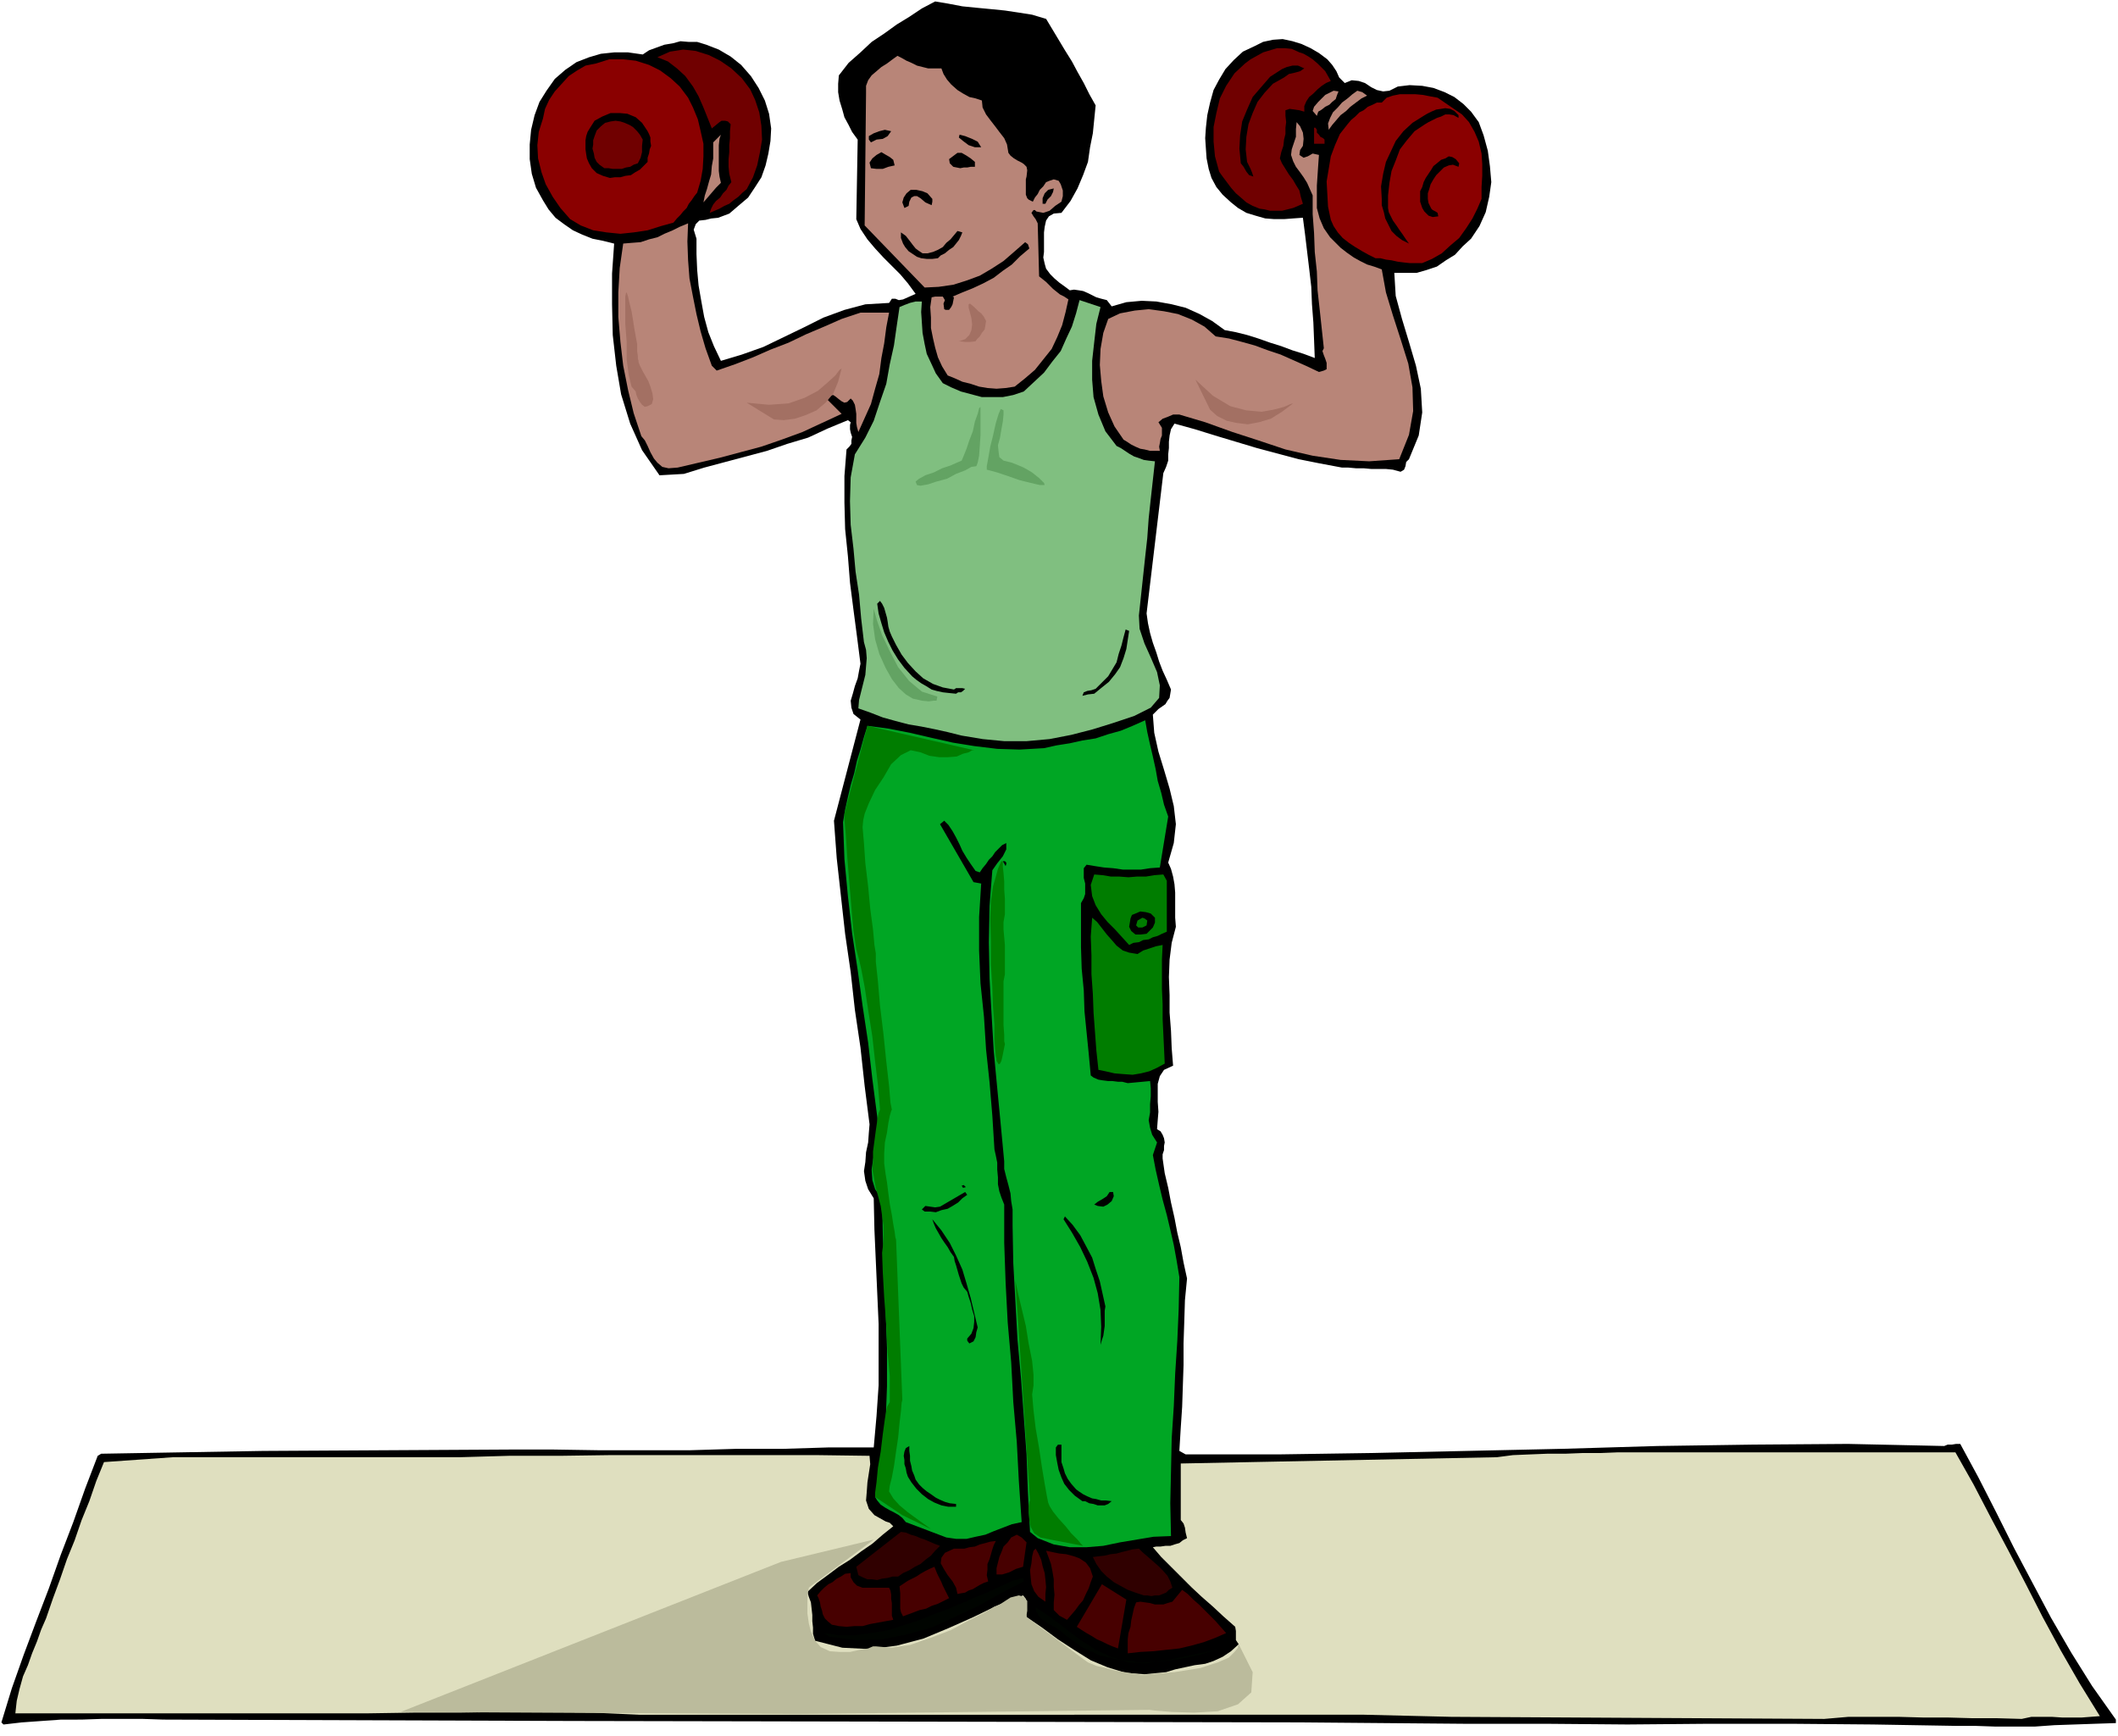 <svg xmlns="http://www.w3.org/2000/svg" fill-rule="evenodd" height="401.901" preserveAspectRatio="none" stroke-linecap="round" viewBox="0 0 3035 2487" width="490.455"><style>.brush1{fill:#000}.pen1{stroke:none}.brush2{fill:#700000}.brush3{fill:#b88578}.brush4{fill:#8a0000}.brush7{fill:#007d00}.brush9{fill:#300000}.brush10{fill:#470000}.brush11{fill:#000400}</style><path class="pen1 brush1" d="m1499 27 9 15 9 15 9 15 10 16 8 15 9 16 8 16 9 16-2 20-2 20-4 20-3 21-7 19-8 19-10 18-13 17-11 1-7 4-4 6-2 9-1 8v28l-1 8 2 9 2 7 6 8 6 6 7 6 7 5 8 6 6-1 7 1 6 1 7 3 6 3 6 3 7 2 8 2 7 9 21-6 22-2 21 1 22 4 20 5 20 9 18 10 18 13 16 3 16 4 16 5 17 6 16 5 16 6 16 5 16 6-1-26-1-25-2-26-1-25-3-26-3-25-3-25-3-23-14 1-13 1h-14l-13-1-14-4-13-4-12-7-10-8-12-11-9-11-7-13-4-13-3-15-1-14-1-15 1-15 2-18 4-18 5-18 8-15 9-15 12-13 13-12 17-8 12-6 14-3 14-1 14 3 13 4 13 6 12 7 12 9 7 8 6 9 4 9 8 8 10-4 10 1 9 3 9 6 8 4 9 2 9-1 12-6 17-2 18 1 16 3 16 6 14 7 13 10 11 11 11 15 7 19 6 22 3 22 2 23-3 21-5 22-9 20-12 18-12 11-11 12-13 8-13 9-15 5-14 4h-32l2 33 9 33 10 33 10 34 7 33 2 34-5 33-14 34-4 4-1 6-2 5-5 3-11-3-10-1h-21l-11-1h-11l-11-1h-9l-32-6-30-6-30-8-30-8-30-9-30-9-29-9-29-8-5 8-2 9-1 9v9l-1 9v9l-3 9-4 9-24 201 2 14 3 14 4 14 5 14 4 13 5 13 6 13 6 14-1 6-1 6-3 4-3 5-10 7-8 8 2 26 6 27 8 26 8 27 6 25 3 26-3 27-8 28 4 9 3 11 2 11 1 12v36l1 13-6 23-3 24-1 25 1 26v25l2 26 1 25 2 25-13 6-6 9-3 11v26l1 14-1 12-1 13 5 3 3 5 2 5 1 6-1 5v6l-2 6v6l3 21 5 21 4 21 5 22 4 21 5 21 4 22 5 23-3 31-1 32-1 30v31l-1 30-1 30-2 30-2 33 9 5h134l135-2 136-3 136-3 135-4 137-2 136-1 138 3 5-2h6l6-1h6l26 48 26 51 25 50 27 51 26 49 29 50 30 48 34 48v5l-30 1-29 1-29 1-28 2h-57l-29-1h-28l-118-2-118-1h-117l-117 1-118-1h-117l-117-1-117-1-1042-2-587-2-30-1h-58l-29 1H87l-28 2-28 2-26 3-3-3 15-49 17-48 18-48 18-47 17-48 18-47 17-48 18-47 5-3 232-4 355-2h61l64 1h132l66-2h67l65-2h65l4-45 3-44v-88l-2-45-2-45-2-45-1-45-8-13-4-12-2-14 2-13 1-14 3-14 1-14 1-12-7-55-6-55-8-54-6-54-8-55-6-54-6-54-4-54 38-145-10-8-3-9-1-10 3-10 3-11 4-11 2-11 2-10-5-39-5-38-5-39-3-38-4-39-1-38v-38l3-38 4-4 3-4v-5l1-5-2-6-1-5v-6l1-4-4-3-29 12-28 13-30 9-29 10-30 8-30 8-30 8-29 9-35 2-25-36-17-38-13-42-7-41-5-44-1-44v-44l3-43-16-4-15-3-15-6-13-6-13-9-12-9-10-12-8-13-10-18-6-20-3-21v-21l2-21 5-21 7-19 10-16 12-17 15-13 16-11 18-7 17-5 19-2h20l21 3 9-6 11-4 11-4 12-2 11-3 12 1h12l13 4 18 7 17 10 15 12 14 16 11 17 9 18 6 19 3 21-1 18-3 18-4 17-6 17-9 14-10 15-13 11-14 12-8 3-8 3-10 1-8 2-9 1-5 5-3 8 4 13v22l1 23 2 22 4 23 4 22 6 22 8 20 10 21 30-9 31-11 29-14 29-14 28-14 30-11 30-8 34-2 4-6h5l5 2 6-1 18-8-11-15-11-13-12-12-12-12-12-13-11-13-10-15-6-14 2-114-8-11-5-10-6-11-3-11-4-13-2-12v-12l1-12 14-18 17-15 16-15 18-12 18-13 18-11 18-12 19-10 18 3 21 4 20 2 21 2 20 2 20 3 19 3 20 6z"/><path class="pen1 brush1" d="m1492 38 10 21 13 21 14 21 15 21 10 21 6 24-1 24-8 27-3 4-2 5-2 6-1 6-2 5-1 6-2 5-1 6-4-6-3-4-5-4-5-2-6-2-6 1-6 1-4 3-8 4-5 7-1-8-1-8-1-8-1-7-4-7-4-5-6-3-8 1-5-6-2-5-2-6v-6l6-2 8-1 6-2 8-1 7-3 7-2 6-4 6-4-6-4h-6l-6 1-6 3-7 2-6 3-7 2h-6l-6-3-6-3-6-3-4-3-4-5-3-4-3-6v-5l5-8 8-4 9-5 10-4 4-6 5-5 3-6v-6l-7-3-4 4-3 6-4 6-6 3-6 4-7 2-6 3h-8l-6 1-8-1h-6l-6-3-5-2-6-4-4-4-5-6-3-5-3-5v-5l5-2 5-1 4-3 2-4-7-4h-7l-9-1-5-2-4 6-7 4-8-1-7-1-11-4-9-5-9-6-7-6-8 4-7 5-7 6-6 6-7 5-7 6-7 5-6 6-7 68-4-8-4-7-3-8-1-7-3-8v-8l-1-8 2-8 12-17 15-14 15-14 18-11 16-12 18-10 17-10 18-10 18 1 20 2 18 1 20 3 19 1 19 4 18 4 18 7z"/><path class="pen1 brush2" d="m1907 116-7 3-6 4-6 5-6 6-6 5-4 6-3 7v8l-7-2-7-1-7-1-6 2v8l1 9-1 8v9l-2 8-1 9-3 9-2 9 3 7 5 8 5 8 6 8 4 7 5 8 2 9 3 10-7 3-7 3-8 2-8 2h-17l-8-2-7-1-10-4-9-5-8-7-7-6-7-8-6-8-6-8-5-7-6-22-2-21v-21l4-20 5-21 9-18 12-18 15-14 8-6 9-5 9-5 10-3 10-3h11l10 1 11 5 6 2 7 4 6 4 7 6 5 5 6 6 4 7 4 7zm-832 12 7 15 6 18 3 19 1 20-3 18-4 19-6 17-9 17-6 5-6 6-7 5-6 5-7 3-7 4-7 3-7 3 2-6 3-6 4-5 6-5 4-6 5-5 3-6 4-5-3-12-1-10v-11l1-10v-10l1-10v-10l1-10-4-4-4-1h-5l-3 2-11 9-6-15-6-15-7-16-8-14-11-15-12-11-13-10-15-6 18-8 19-3 18 2 19 6 16 8 16 11 15 14 12 16z"/><path class="pen1 brush3" d="m1349 98 3 8 5 8 6 7 9 8 8 5 9 5 9 2 9 3 1 10 5 10 6 8 7 9 6 8 7 9 4 9 2 12 3 4 5 4 5 3 6 3 3 2 4 4 1 5-1 9-1 4v22l2 5 2 2 6 3 3-6 4-5 3-6 5-5 4-6 5-2 6-2 7 2 3 5 3 9v8l-2 8-9 6-8 7-9 3-10-2-2-2h-2l-3 4 3 5 3 4 3 6 2 76 10 8 10 10 5 4 5 4 6 3 6 4-4 18-5 19-7 17-8 17-12 15-12 15-14 12-15 12-13 2-13 1-13-1-12-2-12-4-12-3-11-5-10-4-8-13-6-13-4-14-3-13-3-15v-15l-1-15 2-14 5-1h11l3 5-2 5 1 8 2 1h5l3-4 2-4 1-5 1-5-2-1 14-6 15-6 15-7 15-8 13-10 13-9 12-12 13-11-2-6-4-3-16 14-15 13-17 11-17 10-19 7-19 6-21 3-20 1-86-89 2-190v-10l3-8 5-7 7-6 7-6 8-5 8-6 7-5 6 3 7 4 7 3 8 4 8 2 8 2h19z"/><path class="pen1 brush4" d="m986 140 7 14 7 17 4 17 4 18v18l-1 18-3 17-5 17-4 5-4 6-4 5-3 6-5 5-4 5-5 5-5 6-18 5-19 6-20 3-19 2-20-2-19-3-18-7-15-9-14-16-11-16-10-18-6-17-5-20-1-19 2-19 6-19 3-14 6-13 8-12 10-11 10-11 12-8 12-7 15-3 19-6h20l18 2 19 6 16 8 15 11 13 12 12 16z"/><path class="pen1 brush1" d="m1869 98-6 4-7 2-9 2-7 5-16 9-12 13-10 13-7 16-6 16-3 18-1 18 2 18 2 4 3 6 2 5 2 6-6-2-4-5-4-7-4-5-2-21 1-19 3-20 7-17 8-18 12-14 13-15 17-11 7-3 8-2h8l9 4z"/><path class="pen1 brush3" d="m1959 137-8 4-8 6-8 6-6 6-8 6-6 7-6 7-5 7-1-9 3-8 4-8 7-7 6-7 8-6 7-6 7-5 7 2 7 5zm-41-6-2 5-2 6-5 4-4 4-6 3-5 4-5 3-2 6-6-7 2-6 6-7 6-6 4-4 6-3 6-3 7 1z"/><path class="pen1 brush4" d="m2095 164 10 11 8 14 6 14 4 17 1 15v17l-1 16v17l-6 14-7 14-9 14-10 14-13 11-12 11-14 8-14 6h-18l-9-1-8-1-9-2-8-1-8-2h-7l-10-5-9-5-10-6-9-6-9-7-7-8-6-9-4-9-4-19-1-18-1-18 3-18 3-18 6-16 7-16 11-14 5-6 6-5 6-6 6-3 6-5 7-3 6-3h7l7-7 9-3 10-2h22l11 1 10 2 11 2 35 24z"/><path class="pen1 brush1" d="M2090 165v4l-7-4-6-1h-6l-6 3-6 2-6 3-6 3-5 3-15 10-11 13-10 13-6 16-6 15-3 17-2 18v18l1 6 3 6 3 6 5 7 4 6 5 7 4 6 5 7-10-5-8-6-7-7-4-8-5-10-2-9-3-10v-9l-1-18 3-18 4-17 7-15 7-15 11-14 13-12 16-10 5-3 6-3 7-3 7-1 6-1 7 1 6 3 6 6zM928 188l2 4 2 5v6l1 6-2 5-1 6-2 6v6l-6 6-5 5-7 4-6 4-8 1-7 2h-8l-7 1-10-3-9-4-7-7-4-7-3-7-1-6-1-7v-13l1-6 2-6 3-5 7-11 11-6 12-5h13l11 1 12 5 9 8 8 12z"/><path class="pen1 brush2" d="m921 200-1 9v9l-2 8-4 8-6 2-5 3-6 1-6 2h-13l-6-1h-6l-7-5-4-4-3-6-1-6-2-7 1-6v-6l2-6 3-8 6-6 6-5 8-2 7-1 7 1 6 2 7 3 5 3 6 6 4 5 4 7z"/><path class="pen1 brush3" d="m1867 209-4 6-1 7 6 4 6-2 7-4 9 2-1 14-1 15-1 15v32l4 15 6 14 9 13 7 7 8 8 9 7 10 7 9 5 10 5 10 3 11 4 6 33 10 33 11 34 11 35 6 34 1 34-6 34-14 35-43 3-41-2-40-6-39-9-39-13-37-12-39-14-37-11h-9l-7 3-8 3-6 5 5 8v11l-2 5-1 6-1 5 1 6h-14l-8-2-6-1-7-3-6-3-6-4-5-3-13-19-9-20-7-23-3-22-2-23 1-23 4-23 7-20 17-8 21-4 20-2 22 3 20 4 20 8 18 10 16 14 19 3 19 5 18 5 19 7 18 6 18 8 18 8 19 9 7-2 4-2v-9l-2-6-2-5-2-6 2-4-3-28-3-28-3-27-1-27-3-28-1-27-2-27v-27l-4-9-4-9-5-8-5-7-6-8-4-8-3-9 1-8 3-9 3-9v-11l1-10 5 6 4 9 1 9-1 10z"/><path class="pen1 brush2" d="m1890 193 2 3 4 2 2 2v6h-15v-23h2l2 3v4l3 3z"/><path class="pen1 brush1" d="m1277 188-5 7-7 4-9 1-8 4-3-4v-5l7-4 8-3 8-2 9 2z"/><path class="pen1 brush3" d="m1033 262-7 7-6 7-6 7-6 7 2-10 3-9 3-11 3-10 1-12 2-11v-23l11-11-2 6-1 9v37l1 8 2 9z"/><path class="pen1 brush1" d="M1406 211h-9l-9-3-8-6-6-5 1-4 8 2 10 4 8 4 5 8zm-124 26-9 2-8 3h-9l-8-1-2-8 4-6 6-5 7-4 5 3 7 4 5 4 2 8zm115-5v7h-6l-5 1h-5l-5 1-10-2-5-5-1-6 4-3 4-3 4-3h6l7 4 6 4 6 5zm694 2-1 5-8-3-6 1-7 3-6 6-5 5-4 6-4 7-2 7-2 6v8l1 6 4 8 2 2 4 2 3 2 1 5-8 1-6-2-6-6-3-5-3-9v-15l3-6 2-7 3-6 4-6 4-6 3-5 5-4 6-5 6-2 5-3 5 1 5 3 5 6zm-581 36-1 5-3 6-5 5-3 6h-4v-8l3-7 5-5 8-2zm-174 15v4l-1 5-9-4-7-6-5-3h-4l-4 2-3 6-1 6-6 3-3-8 2-7 4-6 6-5h8l9 2 7 3 7 8z"/><path class="pen1 brush3" d="m986 320-1 26 1 27 2 26 5 26 5 25 6 25 7 24 9 25 7 7 26-9 26-10 25-11 26-10 25-12 26-11 25-11 27-9h41l-4 21-3 23-4 21-3 23-6 21-6 22-9 20-9 20-2-7-1-6v-13l-1-7-1-6-3-6-3-3-5 5-4 1-4-2-4-3-5-4-3-2-5 1-3 6 20 20-28 13-28 13-30 11-29 10-30 8-30 8-30 7-30 7-13 1-9-2-7-6-5-6-5-9-4-9-4-8-5-6-11-33-8-33-7-35-4-34-3-36v-35l2-35 5-35 12-1 13-1 12-4 12-3 10-5 12-5 10-5 12-5z"/><path class="pen1 brush1" d="m1379 333-2 5-3 6-4 5-4 5-6 4-6 5-6 3-4 4-8 1h-8l-8-1-6-2-6-4-6-4-5-6-3-5-3-8v-8l7 5 7 9 3 4 4 5 4 3 6 4h7l8-2 7-3 7-4 5-6 6-5 5-6 5-6 7 2z"/><path class="pen1" style="fill:#80bf80" d="m1577 440-6 24-3 26-3 27v27l2 25 7 25 10 24 16 21 6 3 6 4 6 4 7 4 6 2 8 3 7 1 9 1-3 27-3 27-3 28-2 28-3 27-3 28-3 28-3 28 1 19 7 21 9 20 9 21 4 19-1 18-12 14-24 12-30 10-29 9-31 8-31 6-33 3h-32l-31-3-30-5-20-5-18-4-20-4-18-3-19-5-18-5-18-7-17-6 1-12 3-12 3-12 3-12 1-12 1-12-1-12-3-11-4-34-3-34-5-33-3-33-4-34-1-34 1-34 6-33 15-24 12-24 9-27 9-26 5-28 6-27 4-28 4-27 7-3 8-3 8-2h9l-1 15 1 15 1 15 3 16 3 14 7 15 6 13 10 14 12 6 14 6 15 4 15 4h30l15-3 15-5 14-13 15-14 12-16 12-15 8-18 8-17 6-19 5-19 30 10z"/><path class="pen1 brush1" d="m1278 912 6 12 8 14 9 12 11 12 11 10 14 8 14 5 16 3 3-2h9l4 1-3 3-3 2h-4l-3 2-10-1-9-1-9-2-7-2-8-5-7-4-7-5-6-5-11-12-9-12-8-13-6-12-6-14-4-13-4-14-2-14 4-4 3 4 3 6 2 7 2 7 1 6 1 7 2 7 3 7zm340-8-2 13-2 13-4 13-5 13-7 10-9 11-10 8-11 9-9 1-8 2 2-5 5-2 6-1 6-2 9-9 9-9 6-10 6-10 3-12 4-12 3-12 3-11 5 2z"/><path class="pen1" style="fill:#00a624" d="m1641 1032 3 17 4 18 4 17 4 18 3 17 5 17 4 17 6 17-12 73-14 1-13 2h-26l-14-2-13-1-13-2-12-2-4 5v14l2 8v15l-2 6-4 7v63l1 31 3 31 1 30 3 30 3 30 3 32 4 3 7 3 6 1 8 1h6l8 1h6l8 2 32-3 1 10v12l-1 11v12l-2 11 2 11 3 10 7 11-6 18 4 21 5 22 5 21 6 22 5 21 5 22 4 22 4 24-1 46-2 46-3 46-2 47-3 46-1 47-1 46 1 47-25 1-24 4-24 4-24 5-24 2h-24l-23-4-23-9-11-9-3-56-2-55-4-55-4-55-5-55-3-55-3-54-1-54v-23l-2-12-1-11-3-12-3-11-3-12v-11l-5-53-5-52-5-53-3-51-3-53-1-52 1-52 4-51 7-10 8-10 5-10v-9l-6 3-5 5-5 5-4 6-5 5-4 6-5 6-4 6-6-2-7-10-6-9-6-10-4-9-5-10-5-9-6-9-6-6-6 5 48 83 11 2-3 48v48l2 47 5 48 3 47 5 47 4 48 3 48 2 9 2 10v10l1 11v10l2 10 3 9 4 10v55l2 57 3 57 5 57 3 57 5 57 3 57 4 58-14 3-13 5-13 5-12 5-14 3-13 3h-15l-14-2-58-22-5-6-5-4-7-4-6-3-7-4-6-4-5-6-3-5 9-52 6-53 2-54v-54l-2-55-2-54-2-53-1-52-10-14-4-13-1-15 2-14 3-16 3-15 1-16-1-15-7-54-6-52-8-53-7-51-8-53-6-53-5-53-2-53 3-18 4-18 4-17 5-17 4-18 5-16 5-18 5-16 30 4 31 6 30 7 31 7 31 5 33 4 32 1 35-2 18-4 19-3 18-4 19-3 18-6 18-5 17-7 18-8z"/><path class="pen1 brush1" d="M1442 1236v2l-1 3-4-7h3l2 2z"/><path class="pen1 brush7" d="m1667 1253 5 9v73l-7 3-6 3-7 2-6 3-8 1-6 3-8 1-6 3-10-11-10-11-11-11-9-11-8-13-5-13-2-16 5-15 12 1 12 2h12l13 1 12-1h13l12-2 13-1z"/><path class="pen1 brush1" d="M1655 1315v7l-3 7-5 5-4 4-8 1h-8l-6-5-3-6 1-6 1-6 2-5 5-2 7-3 8 1 7 2 6 6z"/><path class="pen1 brush7" d="m1630 1367 8-5 9-3 9-3 10-2-1 21v42l1 22v21l1 21 1 21 1 22-11 6-11 5-12 3-12 2-14-1-12-1-13-3-10-2-3-28-2-27-2-27-1-27-2-28v-27l-1-27 2-27 7 6 7 9 7 9 8 9 6 7 9 7 9 3 12 2zm14-48-1 7-6 3h-6l-3-3 2-7 7-4 3 1 4 3z"/><path class="pen1 brush1" d="m1384 1701-4 1-2-3 3-1 3 3zm2 11-7 5-6 6-8 5-7 4-9 2-8 3-8-1h-8l-4-3 5-5 7 1 7 1 7-1 36-21 3 4zm209-4 1 6-3 7-6 5-6 3-8-1-5-2 5-4 7-4 6-4 4-6h5zm-11 164-1 6v22l-1 7-1 7-2 6-2 7 1-26-1-24-4-24-6-22-9-23-10-21-12-21-12-19 2-4 11 12 11 15 8 15 9 17 5 16 6 18 4 18 4 18zm-183 30-2 7-1 7-3 6-6 3-3-4v-3l6-7 3-8 1-9v-8l-3-10-2-9-3-9-2-7-5-6-3-6-2-6-2-6-2-7-2-7-2-6-1-6-5-7-4-7-5-7-4-6-4-7-4-7-3-7-2-6 13 16 12 18 9 18 9 20 6 20 6 21 5 21 5 21zm120 168v25l3 9 2 7 4 8 5 7 7 8 4 3 6 4 6 3 7 3 6 1 7 2h7l8 1-5 4-5 2h-10l-6-2-6-1-6-3h-4l-11-8-8-8-7-9-4-9-4-11-2-10-2-11v-11l3-4h5zm-218 2v7l1 7v7l2 8 1 6 3 7 2 6 5 7 5 5 6 5 6 4 7 5 6 3 7 3 7 2 9 1v4h-11l-10-2-10-4-9-5-9-7-8-8-7-9-5-8-2-6-1-6-2-6v-6l-1-6 1-6 2-5 5-3z"/><path class="pen1" style="fill:#dfdfbf" d="m2802 2081 26 46 25 48 25 47 25 48 24 47 26 48 27 47 29 47-13 1-13 1h-28l-15-1h-29l-14 3-35-1h-35l-36-1h-35l-36-1h-71l-35 3-535-3-124-3H916l-66-3-65-1h-64l-64 1h-65l-65 1H22l2-18 4-17 5-18 7-16 6-17 7-17 6-17 7-16 10-29 10-27 10-29 11-27 10-29 11-27 10-29 11-27 99-7h411l70-2h73l72-1h297l75 1 1 12-2 13-2 13-1 14-1 12 4 12 8 9 16 9 6 2 5 5-15 12-15 13-16 11-16 12-16 10-16 12-15 11-14 13 2 7 3 8 1 9 1 9v9l1 9v9l3 10 39 10 40 2 38-5 38-10 36-15 36-16 35-17 36-14 4 5 1 9-1 8 1 9 22 15 23 17 23 15 24 15 24 10 26 8 27 2 31-3 13-4 14-3 14-3 15-2 12-4 13-6 12-8 11-10-4-6v-13l-1-6-17-15-15-14-16-14-15-14-15-15-14-14-14-14-12-14 5-1h6l7-1h7l6-2 7-2 5-4 6-3-2-8-1-7-2-6-4-5v-81l453-9 23-3 24-1 25-1h26l25-1h26l25-1h483z"/><path class="pen1 brush9" d="m1347 2215-7 7-6 7-8 6-7 6-8 4-8 5-9 4-7 5h-8l-7 2-8 1-7 2-7-1h-7l-7-3-6-3-3-12 64-50 7 1 7 3 7 2 7 3 6 2 7 3 7 3 8 3z"/><path class="pen1 brush10" d="m1471 2210-5 35-10 3-10 5-10 3h-8v-9l2-8 2-8 3-7 3-8 6-6 5-7 8-4 7 4 7 7zm-55 56-6 2-6 3-5 3-5 3-6 2-5 3-6 1-5 1-2-9-5-9-7-9-5-8-5-9 1-8 5-7 13-6h15l7-2 8-1 7-3 8-2 7-2 8-1-3 6-2 6-2 7-2 7-3 7v8l-1 8 2 9zm82 29-10-7-6-8-4-10-1-9-1-11 2-10 1-10 2-8 3-3 4 7 4 9 2 9 3 10 1 9 1 11-1 10v11z"/><path class="pen1 brush9" d="m1680 2275-5 3-4 4-5 2-5 2h-6l-5 1-6-1h-5l-12-4-11-4-11-6-9-5-10-8-8-8-7-10-5-10 8-1 9-1 8-2 9-1 7-2 8-2 8-2 9-1 5 5 7 6 8 7 8 7 6 6 7 8 4 8 3 9z"/><path class="pen1 brush10" d="m1566 2259-3 8-3 9-4 8-4 9-6 7-5 7-6 7-6 7-11-6-8-8v-11l1-11-1-11v-11l-2-12-2-10-4-11-3-8 9 2 10 2 10 1 11 3 8 3 9 6 6 8 4 12zm-227-14 2 5 2 5 3 6 3 6 2 5 3 6 3 6 3 6-8 4-8 4-9 3-8 4-9 2-8 3-8 3-8 3-3-6-1-5v-22l-1-10 6-4 6-4 6-3 6-3 6-4 7-4 6-3 7-3zm-103 30h38l2 4 1 6v6l1 6v18l2 6-11 2-11 2-11 2-11 3h-12l-11 1-11-1-10-2-6-5-4-4-3-6-1-5-2-6-1-6-2-6-2-4 5-6 5-5 6-5 6-3 6-5 6-3 6-4 8-1v6l4 7 5 5 8 3z"/><path class="pen1 brush11" d="m1467 2266-33 17-32 18-34 16-33 15-36 10-35 7-38 1-38-5-7-5 21 3h23l23-3 24-4 22-7 22-7 22-9 22-8 13-6 13-5 13-6 13-5 13-6 13-6 13-6 15-4 1 5z"/><path class="pen1 brush10" d="m1602 2362-8-3-7-3-8-4-7-3-8-5-7-4-8-5-6-4 36-61 35 22-12 70zm155-22-16 7-16 6-18 5-17 4-19 2-18 2-19 1-18 2v-20l1-9 3-9 1-9 2-9 2-9 3-8 6-1 7 1 7 1 7 2h12l6-2 7-2 14-17 8 6 8 8 8 7 9 9 7 7 8 8 7 8 8 9z"/><path class="pen1 brush11" d="m1672 2379 75-16-28 8-28 6-29 4-29 1-30-4-27-6-26-12-22-16-7-6-7-5-7-4-6-3-7-5-5-5-4-7-1-6 21 14 21 16 21 16 23 15 22 10 25 8 26 1 29-4z"/><path class="pen1" d="m1206 528-3 2-6 8-11 10-14 12-19 10-23 8-28 2-32-3 39 24 14 1 16-2 15-5 16-7 13-11 11-13 7-17 5-19zM897 420l-1 5v39l2 26v25l3 23 4 16 6 7v1l1 4 2 5 3 5 3 4 4 3 4-1 6-3 2-7-1-8-3-10-3-8-8-14-4-8-2-5v-2l-1-3v-4l-1-7v-10l-2-11-2-11-2-13-2-12-3-12-2-9-2-6-1 1zm956 158-4 1-9 4-15 4-17 3-22-2-23-6-25-15-25-23 21 43 10 9 14 7 14 3 16 2 16-3 17-5 16-10 16-12zm-479-89h2l7 1h7l8-1 2-3 4-4 3-5 4-5 1-6 1-6-3-6-4-5-4-3-6-6-6-5-2 1v5l2 7 2 8 1 9-1 8-3 7-6 6-9 3z" style="fill:#a37063"/><path class="pen1" d="M1405 583v41l-1 15-1 14-2 10-2 5-7 1-9 5-13 5-13 7-15 4-12 4-11 2-5-1-2-5 5-4 9-5 12-4 12-6 12-4 9-4 7-3 3-7 4-10 4-12 5-13 3-14 4-11 2-8 2-2zm9 90 4 1 11 3 15 5 17 6 16 4 13 3h7l-1-3-7-7-5-4-5-4-5-3-7-4-7-3-10-4-12-3-6-5-1-7-1-10 3-11 2-12 2-11 1-10v-6l-4-2-3 7-4 13-4 18-4 16-3 17-2 11v5zm-162 199 1 4 4 14 7 20 11 23 12 23 16 20 18 15 22 7v1l-1 5h-4l-7 1-10-1-13-3-10-6-10-9-10-13-9-16-9-20-6-21-3-22 1-22z" style="fill:#63a363"/><path class="pen1 brush7" d="m1243 1040-33 126v8l2 22 2 31 3 37 3 36 3 34 4 26 4 15 3 13 5 26 5 33 6 38 4 36 4 33 2 24 1 12-2 5-2 11-2 14-2 15-2 15v14l-1 12 2 9 1 6 2 11 3 11 4 15 2 14 2 14v23l-2 16 1 28 2 36 3 40 2 39 3 34v37l-4 7-3 17-3 22-3 25-4 23-2 21-2 15v6l39 26 41 20-4-3-7-5-11-8-11-8-12-10-9-10-6-10 1-8 3-12 3-16 3-21 3-20 2-21 2-17 1-12 1-4-9-230-1-3-1-8-2-11-2-13-3-16-2-15-2-16-2-12-2-15v-14l1-16 3-14 2-14 2-10 2-7 1-2-2-10-2-24-4-35-4-39-5-41-3-35-3-28v-12l-2-12-2-22-4-30-3-32-4-33-2-29-2-23 1-10 2-9 6-15 9-19 12-18 11-19 14-13 14-7 14 3 13 5 14 2h12l13-1 9-4 8-2 5-3h3l-153-35zm212 795 21 315-1 2-1 6v9l1 11 2 10 5 9 9 6 14 3 47 9-3-3-5-6-9-9-8-10-10-11-8-10-5-8-2-5-2-10-3-17-4-24-4-27-5-29-3-25-2-23 2-13v-15l-2-20-5-25-4-25-6-25-5-21-3-14-1-5zm-18-601h-2l-2 4-3 7-3 11-4 14-3 21-1 25 1 33v33l2 32 1 29 2 25v20l1 15 1 10 1 4v3l3 5 2-1 2-4 2-9 3-15-1-4v-9l-1-14v-63l2-10v-41l-1-12-1-11v-11l2-11v-22l-1-13v-12l-1-12-1-9v-8z"/><path class="pen1" style="fill:#bbbb9c" d="m1775 2356-1 1v4l-5 6-8 8-16 7-25 8-37 6-48 4-4-1-7-1-12-2-13-2-15-4-13-3-12-5-7-5-81-60v-3l1-6v-14l-5-6-7-2-12 3-17 11-6 2-15 9-22 11-26 14-29 11-29 10-27 4-22-2h-4l-7 3-12 2-14 3h-15l-14-1-13-6-8-9-6-13-3-12-2-14v-23l1-8 1-6 1-1 92-68-133 32-545 215 569 3 504-6 8 1 24 2 32 1 34-2 29-10 19-17 2-29-20-40z"/></svg>
